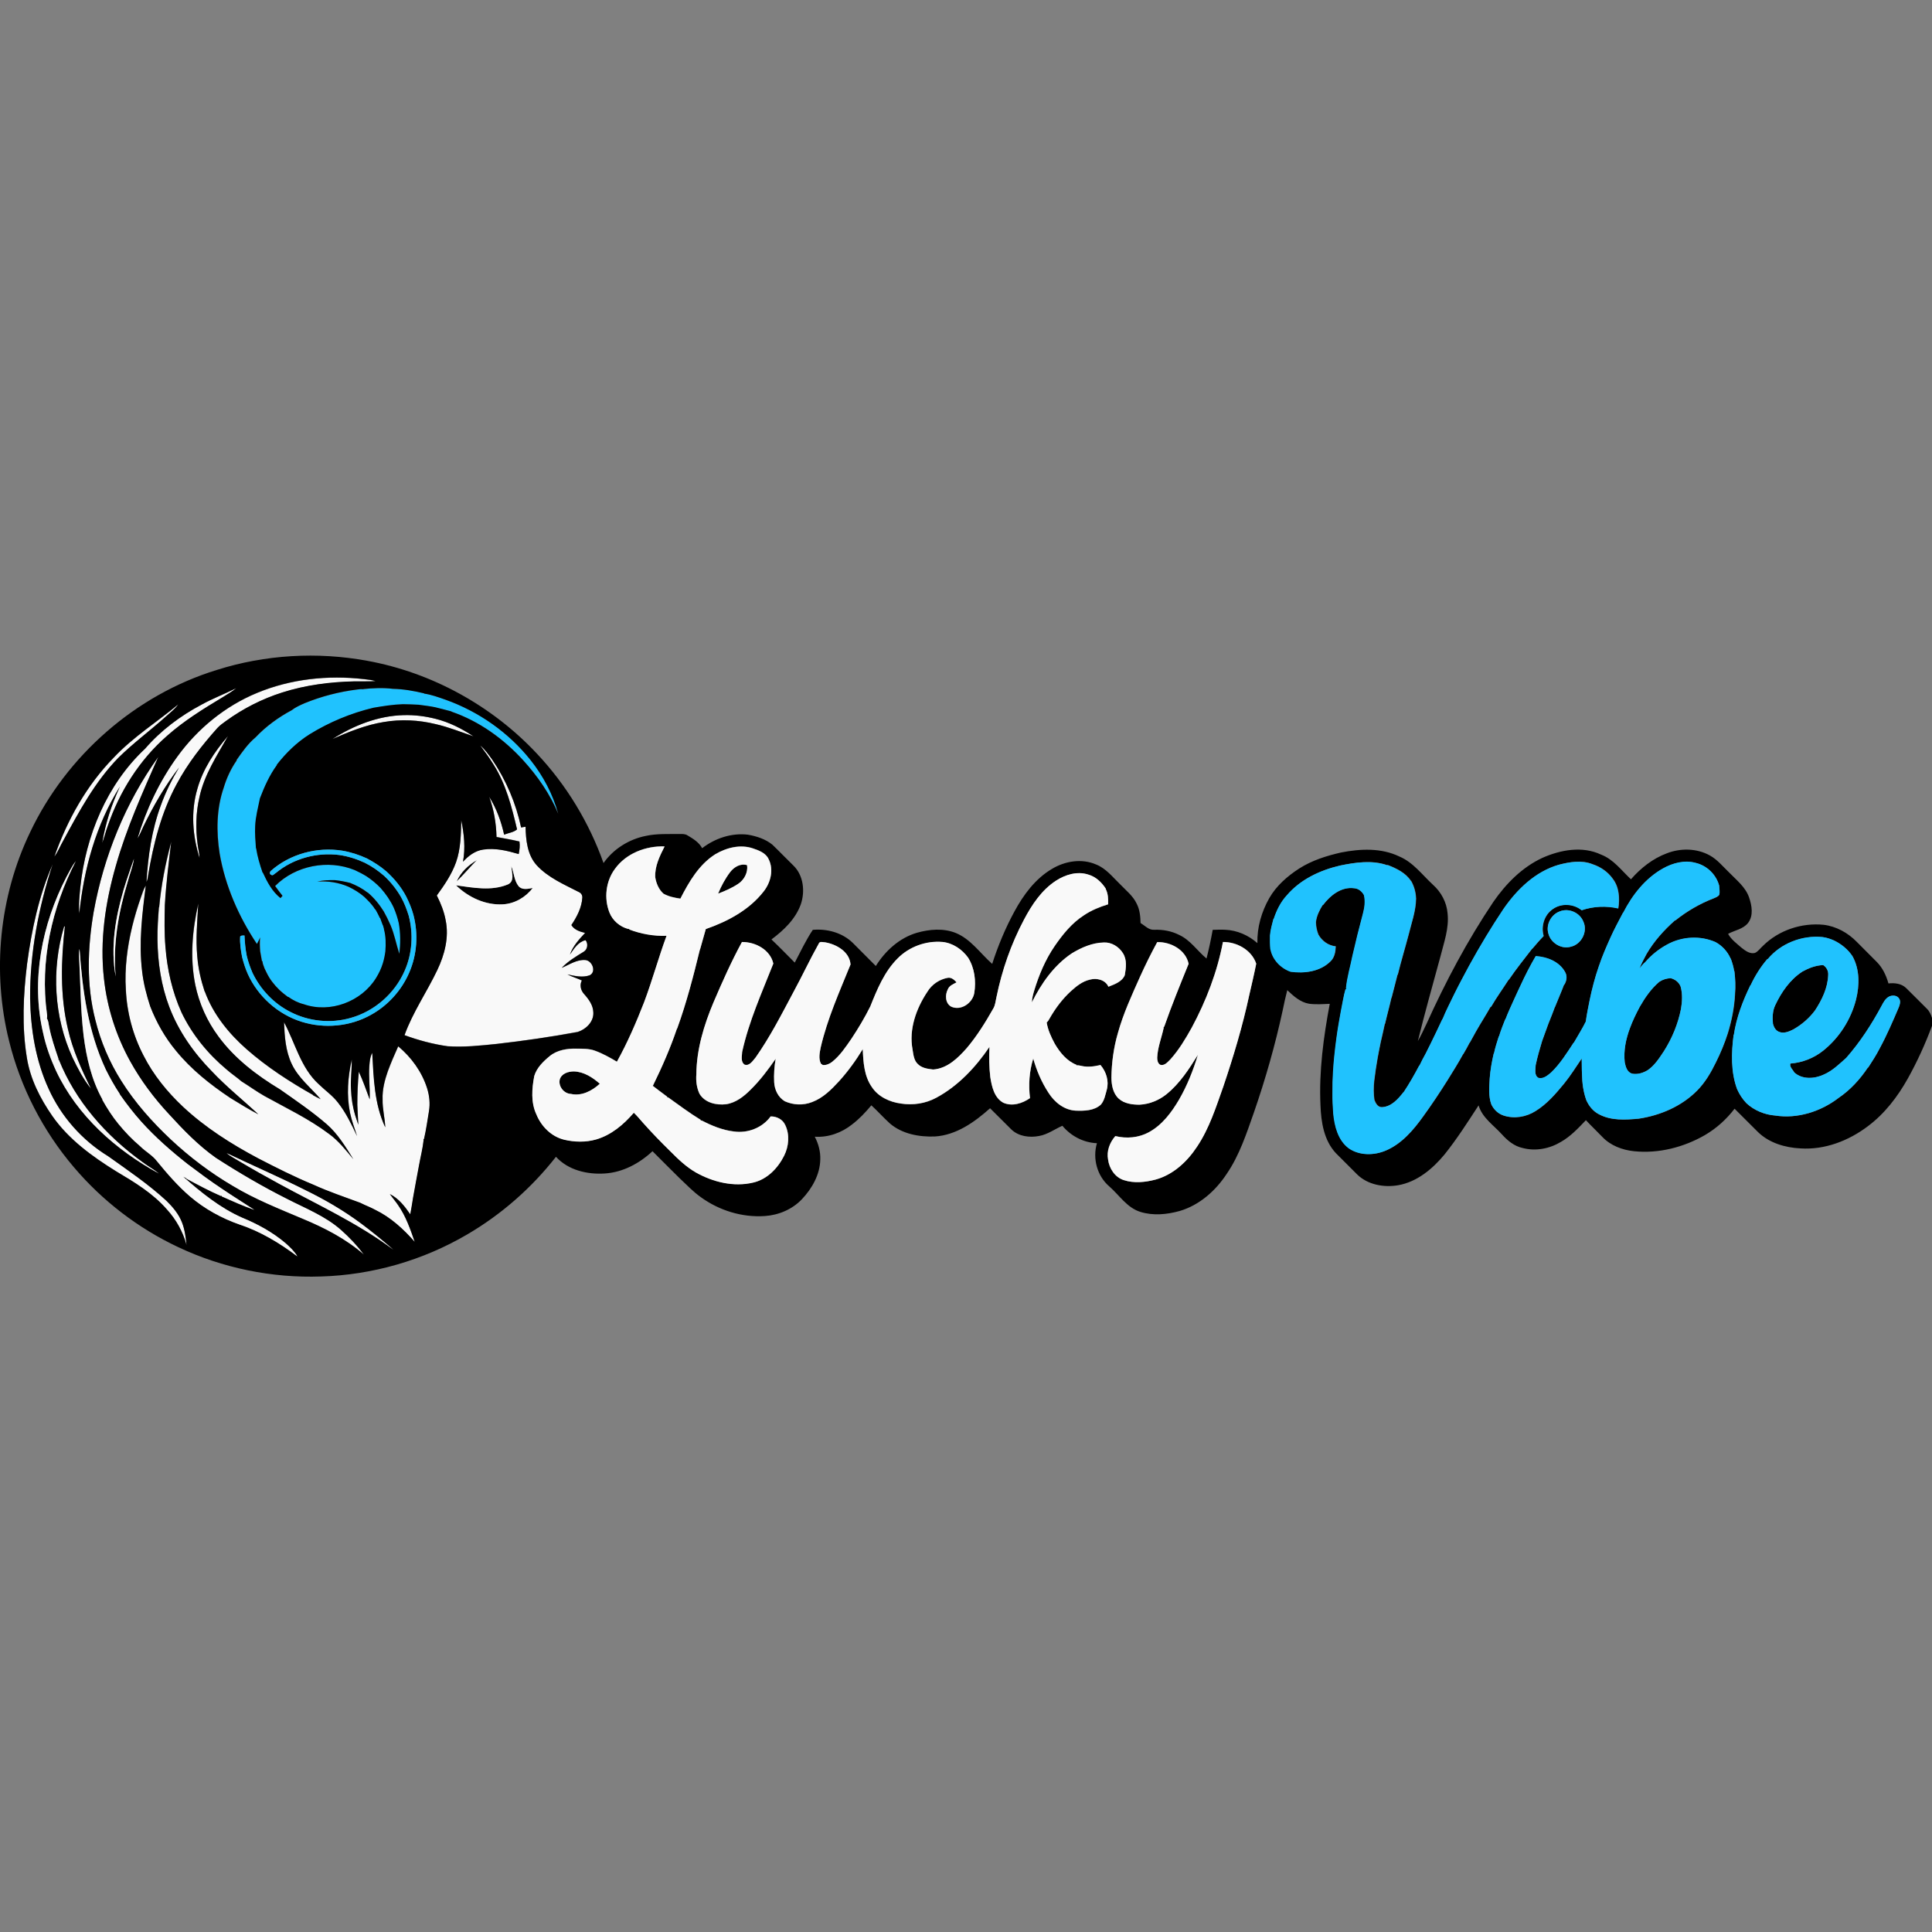 <?xml version="1.0" encoding="UTF-8"?> <svg xmlns="http://www.w3.org/2000/svg" xmlns:xlink="http://www.w3.org/1999/xlink" version="1.1" id="Layer_1" x="0px" y="0px" viewBox="0 0 256 256" style="enable-background:new 0 0 256 256;" xml:space="preserve"><rect x="0" y="0" width="256" height="256" fill="#808080" stroke="none"/> <style type="text/css"> .st0{fill:#F9F9F9;} .st1{fill:#20C2FE;} </style> <g> <path d="M60.5,116.8c0.94-0.9,1.78-1.9,2.68-2.83C62.05,114.62,61.03,115.59,60.5,116.8z"></path> <path d="M68.72,117.41c-0.6-0.75-0.59-1.77-0.95-2.62c0.03,0.8,0.49,1.97-0.46,2.4c-2.18,0.91-4.61,0.43-6.87,0.12 c1.63,1.59,3.9,2.65,6.21,2.52c1.57-0.08,3.02-0.93,3.97-2.17C69.99,117.78,69.18,117.97,68.72,117.41z"></path> <path class="st0" d="M23.49,100.27c-2.38,3.27-4.12,6.98-5.28,10.84c0.32-0.48,0.51-1.02,0.76-1.53c1.33-2.77,2.88-5.44,4.75-7.87 c-0.96,1.6-1.79,3.27-2.42,5.03c-1.2,3.24-1.7,6.69-1.9,10.13c0.15-0.24,0.16-0.53,0.21-0.79c0.69-4.2,1.75-8.39,3.79-12.16 c1.45-2.71,3.35-5.15,5.39-7.43c0.33-0.36,0.74-0.65,1.13-0.93c2.27-1.66,4.8-2.94,7.48-3.79c3.1-0.99,6.36-1.4,9.6-1.47 c0.92-0.01,1.85,0.03,2.76-0.03c-0.5-0.17-1.03-0.2-1.55-0.27c-4.77-0.55-9.71-0.02-14.16,1.84 C29.84,93.56,26.17,96.57,23.49,100.27z"></path> <path class="st0" d="M19.23,99.2c-5.08,4.75-7.87,11.55-8.59,18.38c-0.1,1.14-0.25,2.3-0.13,3.45c0.6-5.88,2.21-11.76,5.38-16.8 c-1.1,2.37-1.93,4.88-2.35,7.46c0.29-0.72,0.46-1.49,0.73-2.22c1.56-4.57,4.22-8.79,7.87-11.97c2.24-1.99,4.8-3.57,7.36-5.11 c0.61-0.39,1.26-0.74,1.81-1.21c-1.51,0.76-3.11,1.37-4.59,2.18C23.9,94.85,21.31,96.79,19.23,99.2z"></path> <path class="st0" d="M15.68,100.43c1.97-1.96,4.23-3.61,6.3-5.47c0.57-0.52,1.21-0.98,1.65-1.62c-2.85,2.35-6,4.34-8.54,7.04 c-3.62,3.69-6.18,8.3-7.88,13.15c0.49-0.65,0.77-1.43,1.18-2.12C10.48,107.54,12.59,103.6,15.68,100.43z"></path> <path class="st0" d="M30.21,97.53c-1.78,2.06-3.33,4.39-4.07,7.04c-0.87,2.98-0.63,6.18,0.3,9.11c-0.01-0.58-0.17-1.14-0.24-1.71 c-0.3-2.1-0.26-4.27,0.22-6.34C27.05,102.67,28.74,100.12,30.21,97.53z"></path> <path class="st0" d="M78.62,134.14c-0.02-0.97-0.63-1.78-1.25-2.47c-0.44-0.49-0.58-1.18-0.27-1.77c-0.63-0.29-1.3-0.48-1.91-0.8 c0.95,0.21,1.99,0.46,2.94,0.12c0.92-0.45,0.37-1.88-0.51-2.02c-1.16-0.11-2.17,0.61-3.19,1.03c0.85-0.89,1.91-1.52,2.94-2.15 c0.5-0.31,0.58-1.06,0.22-1.52c-0.99,0.23-1.53,1.13-2.07,1.91c0.39-1.12,1.22-2.01,2.01-2.87c-0.69-0.16-1.43-0.4-1.82-1.04 c0.73-1.09,1.37-2.3,1.45-3.63c0.02-0.29-0.14-0.59-0.41-0.72c-1.97-1.02-4.1-1.91-5.63-3.57c-1.25-1.38-1.44-3.33-1.48-5.11 c-0.2,0.03-0.39,0.07-0.59,0.1c-0.68-3.2-1.98-6.28-3.83-8.99c-0.48-0.67-0.95-1.36-1.59-1.88c0.64,0.85,1.27,1.71,1.82,2.62 c1.61,2.58,2.37,5.57,3.06,8.5c-0.44,0.41-1.15,0.47-1.71,0.7c-0.39-1.76-1.02-3.49-1.98-5.02c0.62,1.71,0.93,3.51,0.97,5.33 c1.02,0.19,2.04,0.36,3.04,0.6c0.08,0.56,0.01,1.12-0.1,1.66c-1.52-0.44-3.12-0.85-4.71-0.59c-1.07,0.16-1.96,0.84-2.67,1.61 c0.34-1.82,0.14-3.7-0.23-5.51c-0.05,1.87-0.05,3.78-0.69,5.57c-0.58,1.61-1.56,3.04-2.55,4.41c0.53,1.06,0.97,2.17,1.18,3.33 c0.45,2.23-0.15,4.53-1.11,6.54c-1.38,2.91-3.26,5.59-4.35,8.64c1.85,0.68,3.76,1.2,5.72,1.47c2.17,0.15,4.35-0.09,6.51-0.31 c3.59-0.41,7.18-0.93,10.73-1.6C77.65,136.37,78.69,135.36,78.62,134.14z M63.19,113.97c-0.91,0.93-1.74,1.93-2.68,2.83 C61.03,115.59,62.05,114.62,63.19,113.97z M66.63,119.83c-2.31,0.13-4.58-0.93-6.21-2.52c2.26,0.31,4.69,0.79,6.87-0.12 c0.96-0.43,0.49-1.6,0.46-2.4c0.37,0.86,0.36,1.87,0.95,2.62c0.46,0.56,1.27,0.37,1.88,0.25C69.66,118.89,68.2,119.74,66.63,119.83 z"></path> <path class="st0" d="M45.2,162.97c-2.09-1.85-4.72-2.86-7.17-4.13c-3.25-1.63-6.38-3.46-9.43-5.44c-2.31-1.63-4.29-3.68-6.19-5.76 c-1.98-2.13-3.75-4.48-5.16-7.03c-1.86-3.36-3.05-7.08-3.47-10.9c-0.58-5.05,0.18-10.17,1.58-15.03c1.41-4.96,3.53-9.68,5.61-14.39 c-4.35,6.08-7.23,13.19-8.56,20.54c-0.81,4.73-0.98,9.66,0.23,14.34c0.7,2.84,1.86,5.56,3.42,8.03c1.81,2.89,4.1,5.46,6.58,7.79 c2.49,2.34,5.24,4.41,8.19,6.14c2.94,1.78,6.15,3.04,9.31,4.38c2.89,1.2,5.71,2.66,8.08,4.73 C47.34,165.05,46.31,163.96,45.2,162.97z"></path> <path class="st0" d="M22.06,159.1c-2.39-2.2-5.09-4.03-7.73-5.91c-3.44-2.1-6.23-5.25-7.88-8.93c-1.72-3.74-2.38-7.89-2.45-11.98 c-0.04-6.04,1.11-12.05,2.99-17.78c-1.84,4.17-2.78,8.68-3.39,13.17c-0.51,4.12-0.71,8.33-0.04,12.44c0.44,2.84,1.78,5.46,3.4,7.79 c2.16,3.08,5.26,5.33,8.42,7.29c2.41,1.44,4.87,2.91,6.73,5.05c1.23,1.34,2.12,2.96,2.62,4.71c-0.11-1.01-0.23-2.03-0.6-2.98 C23.7,160.86,22.91,159.92,22.06,159.1z"></path> <path class="st0" d="M8.6,122.72c-0.03,0.02-0.09,0.06-0.12,0.08c-1.68,5.66-1.34,11.93,1.12,17.32c0.7,1.45,1.44,2.9,2.46,4.14 c-1.25-2.54-2.43-5.14-3.06-7.91C7.95,131.89,8.09,127.24,8.6,122.72z"></path> <path class="st0" d="M52.78,138.67c-0.49,1.08-0.96,2.17-1.37,3.28c-0.43,1.2-0.76,2.47-0.7,3.76c-0.04,1.24,0.3,2.45,0.35,3.69 c-1.45-3.07-1.54-6.53-1.72-9.86c-0.29,0.49-0.33,1.07-0.38,1.63c-0.13,1.51,0.09,3.02,0.04,4.53c-0.46-1.23-0.89-2.48-1.44-3.67 c-0.14,1.46-0.2,2.92-0.2,4.38c0.03,0.88,0.1,1.76,0.13,2.65c-0.14-0.41-0.26-0.82-0.4-1.22c-0.33-1.11-0.52-2.27-0.56-3.43 c-0.09-1.33,0.12-2.66,0.1-3.99c-0.53,2.3-0.71,4.72-0.24,7.05c0.23,1.06,0.61,2.07,0.94,3.1c-0.73-1.54-1.47-3.1-2.53-4.44 c-0.72-0.94-1.7-1.61-2.54-2.43c-2.41-2.18-3.12-5.47-4.61-8.22c0.07,1.87,0.2,3.8,1.01,5.51c0.87,1.86,2.52,3.16,3.84,4.68 c-0.34-0.16-0.67-0.34-1-0.51l0-0.04c-3.1-1.75-6.11-3.7-8.79-6.05c-2.38-2.09-4.45-4.65-5.55-7.65l-0.03-0.02 c-0.49-1.49-0.84-3.02-0.97-4.59c-0.23-2.35-0.01-4.7,0.13-7.05c-0.8,3.52-1.12,7.21-0.4,10.77c0.51,2.47,1.56,4.81,3.06,6.83 c2.15,2.93,5.09,5.16,8.18,7.03c2.1,1.47,4.24,2.93,6.18,4.61c1.49,1.28,2.49,2.99,3.53,4.63c-1-1.2-1.97-2.45-3.25-3.37 c-2.64-1.99-5.65-3.41-8.54-5.01c-1.05-0.59-2.02-1.31-3.04-1.94c-0.63-0.55-1.34-1.01-1.97-1.57c-2.49-2.08-4.59-4.64-5.98-7.57 c-1.23-2.72-1.9-5.67-2.12-8.65c-0.16-1.85-0.13-3.71-0.08-5.57c0.16-2.81,0.51-5.6,0.85-8.39c-0.77,2.85-1.34,5.77-1.61,8.71 l-0.03-0.02c-0.11,1.43-0.21,2.86-0.19,4.29c0.03,3.03,0.48,6.08,1.57,8.92c1.22,3.22,3.24,6.08,5.64,8.53 c1.92,2.04,4.11,3.79,6.16,5.69c-1.27-0.66-2.49-1.43-3.72-2.17c-2.65-1.77-5.19-3.78-7.21-6.27c-1.45-1.75-2.58-3.75-3.4-5.86 c-0.49-1.51-0.88-3.05-1.07-4.62c-0.46-3.8,0-7.62,0.49-11.38c-0.3,0.44-0.44,0.97-0.63,1.47c-0.92,2.61-1.61,5.3-1.91,8.06 c-0.15,1.41-0.21,2.83-0.11,4.24c0.14,3.04,0.94,6.06,2.35,8.76c1.3,2.56,3.15,4.82,5.23,6.78c2.95,2.75,6.38,4.93,9.92,6.81 c2.41,1.25,4.85,2.48,7.37,3.52c2.01,0.92,4.12,1.62,6.19,2.39c0.65,0.34,1.36,0.58,2,0.94c2.04,0.99,3.73,2.55,5.22,4.24 c-0.58-1.68-1.17-3.4-2.2-4.87c-0.35-0.51-0.75-0.97-1.1-1.47c1.17,0.57,1.99,1.64,2.71,2.69c0.14-0.75,0.26-1.51,0.38-2.26 c0.25-1.42,0.52-2.83,0.78-4.24c0.2-1.12,0.49-2.22,0.61-3.35l-0.03-0.13l0.08,0.01c0.28-1.23,0.46-2.48,0.66-3.72 c0.16-1,0.07-2.04-0.23-3.01C55.92,142.04,54.52,140.12,52.78,138.67z"></path> <path class="st1" d="M48.23,91.36c-0.29-0.09-0.59-0.01-0.87,0.01c-2.39,0.3-4.75,0.91-6.98,1.82c-0.59,0.26-1.2,0.53-1.71,0.93 c-1.76,0.94-3.42,2.15-4.79,3.6c-1,0.83-1.75,1.92-2.5,2.98v0.08c-0.76,1.09-1.33,2.33-1.71,3.6c-0.97,2.79-0.99,5.83-0.54,8.73 c0.74,4.29,2.52,8.38,4.94,11.98c0.15-0.29,0.31-0.57,0.42-0.88c-0.06,0.61-0.04,1.23,0.01,1.84c0.07,0.45,0.15,0.9,0.24,1.35 l0.08-0.04c-0.04,0.32,0.16,0.62,0.24,0.93c0.1,0.2,0.19,0.4,0.29,0.6c0.41,0.85,1,1.61,1.68,2.27c0.36,0.34,0.75,0.65,1.15,0.95 l0.05-0.01c0.62,0.44,1.3,0.79,2.04,0.97c3.49,1.23,7.64-0.33,9.58-3.46c0.38-0.61,0.69-1.25,0.9-1.94 c0.16-0.52,0.27-1.05,0.34-1.59c0.07-0.99,0.07-2-0.19-2.96l0.01-0.02c-0.04-0.12-0.11-0.38-0.14-0.5l-0.02,0.01 c-0.11-0.32-0.23-0.64-0.35-0.96l-0.03,0.01c-0.18-0.39-0.38-0.78-0.6-1.16l-0.04,0.01c-0.38-0.63-0.9-1.15-1.42-1.65 c-0.63-0.55-1.35-0.99-2.1-1.35c-1.31-0.56-2.74-0.8-4.16-0.68c0.76-0.19,1.55-0.21,2.34-0.2c0.68,0.07,1.36,0.2,2.03,0.37 c0.83,0.32,1.62,0.73,2.31,1.28l0.02-0.01c0.84,0.71,1.53,1.57,2.12,2.5c0.34,0.59,0.63,1.2,0.9,1.82 c0.52,1.23,0.76,2.55,1.17,3.81c0.17-1.35,0.18-2.72-0.07-4.06c-0.16-0.71-0.39-1.41-0.68-2.08c-0.44-0.94-1.03-1.8-1.72-2.57 c-0.56-0.59-1.19-1.11-1.87-1.56c-0.5-0.31-1.03-0.58-1.57-0.83c-3.53-1.45-7.86-0.62-10.55,2.11c0.32,0.44,0.64,0.88,0.98,1.3 c-0.07,0.08-0.2,0.23-0.27,0.3c-1.08-0.86-1.76-2.13-2.33-3.37l-0.04-0.01c-0.37-1.05-0.69-2.11-0.85-3.21l-0.03-0.04 c-0.07-0.97-0.15-1.94-0.1-2.91c0.05-1.25,0.39-2.47,0.63-3.68c0.59-1.55,1.27-3.07,2.25-4.41l-0.01-0.05 c1.22-1.57,2.66-2.98,4.35-4.03c2.61-1.6,5.47-2.8,8.45-3.51c1.29-0.22,2.59-0.43,3.91-0.47c0.69,0.01,1.38,0.03,2.07,0.07 c0.73,0.1,1.46,0.18,2.19,0.33c0.73,0.17,1.45,0.37,2.17,0.56l0.01,0.03c3.66,1.26,6.89,3.59,9.49,6.44 c1.91,2.1,3.56,4.47,4.65,7.1c-0.71-2.59-1.99-5-3.65-7.1c-2.91-3.67-6.89-6.46-11.3-8.03c-0.93-0.33-1.88-0.68-2.86-0.81 l0.07-0.02c-1.37-0.33-2.77-0.58-4.18-0.61c-1.31-0.16-2.65-0.1-3.96,0.04L48.23,91.36z"></path> <path class="st0" d="M62.73,97.57c-1.54-1.02-3.21-1.87-5.01-2.32c-1.38-0.35-2.8-0.53-4.23-0.49c-3.38,0.08-6.62,1.36-9.44,3.16 c2.19-0.96,4.43-1.87,6.8-2.25c2.27-0.39,4.62-0.27,6.86,0.28C59.44,96.34,61.08,97,62.73,97.57z"></path> <path d="M255.31,133.65c-0.92-0.91-1.82-1.83-2.74-2.73c-0.62-0.6-1.52-0.7-2.34-0.61c-0.3-1.05-0.77-2.07-1.55-2.85 c-0.87-0.89-1.77-1.76-2.64-2.65c-1.17-1.2-2.72-2.07-4.4-2.27c-2.91-0.29-5.93,0.71-8.02,2.77c-0.36,0.32-0.64,0.75-1.08,0.96 c-0.68,0.17-1.28-0.3-1.78-0.69c-0.64-0.56-1.36-1.08-1.78-1.84c0.88-0.48,2-0.62,2.65-1.45c0.74-0.97,0.5-2.31,0.13-3.38 c-0.48-1.39-1.68-2.3-2.66-3.32c-0.82-0.78-1.54-1.69-2.54-2.24c-1.73-0.96-3.88-0.99-5.7-0.28c-1.86,0.69-3.46,1.96-4.75,3.44 c-1.25-1.16-2.31-2.64-3.96-3.27c-2.47-1.17-5.37-0.64-7.77,0.43c-2.68,1.24-4.81,3.4-6.48,5.8c-3.45,5.13-6.36,10.61-8.9,16.24 c-0.36,0.75-0.71,1.52-1.13,2.24c0.93-3.75,1.97-7.46,2.99-11.19c0.47-1.88,1.17-3.77,0.95-5.74c-0.12-1.46-0.85-2.82-1.94-3.79 c-1.42-1.31-2.62-2.97-4.45-3.74c-2.4-1.16-5.17-1.03-7.72-0.53c-1.94,0.44-3.87,1.05-5.56,2.13c-1.56,1.01-3.02,2.28-3.95,3.91 c-1.03,1.81-1.63,3.88-1.58,5.97c-1.17-1.04-2.69-1.71-4.27-1.77c-0.55-0.03-1.1-0.01-1.65,0.01c-0.23,1.28-0.5,2.54-0.82,3.8 c-1.23-1.02-2.14-2.45-3.63-3.13c-1.02-0.52-2.16-0.72-3.29-0.68c-0.73,0.06-1.24-0.55-1.82-0.89c-0.02-0.87-0.1-1.77-0.51-2.56 c-0.49-1.05-1.43-1.77-2.2-2.58c-0.99-0.95-1.86-2.1-3.18-2.62c-1.9-0.83-4.12-0.46-5.86,0.59c-2.2,1.3-3.77,3.43-4.97,5.65 c-1.2,2.21-2.17,4.54-2.94,6.93c-1.59-1.4-2.84-3.3-4.86-4.11c-1.62-0.64-3.45-0.48-5.09-0.02c-2.32,0.67-4.21,2.39-5.47,4.41 c-1.02-1.03-2.05-2.05-3.07-3.08c-1.38-1.34-3.39-1.88-5.28-1.71c-0.92,1.38-1.62,2.88-2.39,4.34c-1.03-1.03-2.03-2.07-3.09-3.07 c1.63-1.21,3.19-2.7,3.89-4.65c0.59-1.72,0.36-3.86-1-5.16c-0.93-0.9-1.82-1.84-2.76-2.74c-0.92-0.75-2.09-1.13-3.25-1.33 c-2.15-0.26-4.35,0.47-6.06,1.79c-0.42-0.78-1.19-1.25-1.93-1.69c-0.32-0.22-0.72-0.19-1.09-0.19c-1.48,0.02-2.98-0.07-4.44,0.25 c-2.23,0.44-4.3,1.73-5.61,3.6c-1.9-5.36-4.91-10.33-8.8-14.47c-5.94-6.36-13.94-10.77-22.5-12.33 c-6.62-1.22-13.55-0.82-19.97,1.22C17.99,92.08,8.81,100.1,3.99,110.28c-4.09,8.52-5.07,18.47-2.79,27.64 c1.51,6.14,4.48,11.92,8.58,16.73c3.78,4.46,8.52,8.1,13.81,10.59c5.89,2.79,12.45,4.13,18.96,3.9c6.78-0.2,13.49-2.13,19.34-5.56 c4.54-2.65,8.55-6.17,11.78-10.3c1.62,1.78,4.16,2.37,6.49,2.21c2.38-0.15,4.58-1.34,6.3-2.95c1.18,1.18,2.36,2.37,3.55,3.54 c0.94,0.88,1.83,1.83,2.88,2.57c2.42,1.75,5.46,2.69,8.46,2.48c1.83-0.12,3.64-0.89,4.91-2.23c1.34-1.42,2.39-3.26,2.43-5.25 c0.04-1.06-0.24-2.1-0.73-3.03c1.79,0.12,3.56-0.52,4.95-1.63c0.96-0.73,1.78-1.61,2.55-2.53c0.84,0.77,1.6,1.63,2.45,2.4 c1.63,1.4,3.88,1.81,5.97,1.73c2.84-0.18,5.26-1.91,7.31-3.74c0.95,0.93,1.88,1.89,2.83,2.82c0.97,0.92,2.41,1.1,3.68,0.85 c1.12-0.2,2.05-0.9,3.07-1.35c1.13,1.36,2.8,2.24,4.58,2.31c-0.6,2.02,0.02,4.35,1.64,5.73c1.33,1.16,2.34,2.82,4.11,3.37 c1.7,0.53,3.53,0.35,5.22-0.12c2.61-0.77,4.75-2.67,6.22-4.91c1.7-2.48,2.63-5.36,3.62-8.17c1.53-4.42,2.81-8.92,3.8-13.49 c0.18-0.9,0.38-1.8,0.61-2.69c0.82,0.78,1.73,1.61,2.89,1.8c0.91,0.12,1.83,0.05,2.74,0.01c-0.83,4.43-1.44,8.93-1.23,13.45 c0.08,2.23,0.46,4.66,2.05,6.35c0.94,0.94,1.88,1.88,2.82,2.82c1.41,1.37,3.53,1.74,5.42,1.42c2.51-0.44,4.57-2.17,6.15-4.08 c1.65-2.06,3.07-4.29,4.51-6.5c0.49,1.65,1.99,2.62,3.09,3.84c0.75,0.83,1.65,1.58,2.77,1.81c1.71,0.45,3.56,0.09,5.06-0.82 c1.28-0.73,2.29-1.81,3.3-2.87c0.71,0.76,1.46,1.47,2.18,2.22c1.08,1.14,2.64,1.73,4.18,1.89c3.27,0.34,6.59-0.51,9.42-2.14 c1.52-0.89,2.85-2.09,3.92-3.49c1.05,1.03,2.07,2.08,3.12,3.11c1.49,1.44,3.59,2.05,5.62,2.15c3.21,0.21,6.37-1.01,8.91-2.93 c2.23-1.66,3.95-3.91,5.3-6.32c1.25-2.24,2.32-4.59,3.21-6.99v-1.04C255.86,134.43,255.66,133.98,255.31,133.65z M52.05,91.27 c1.41,0.03,2.81,0.28,4.18,0.61l-0.07,0.02c0.98,0.13,1.93,0.49,2.86,0.81c4.41,1.57,8.39,4.36,11.3,8.03 c1.67,2.1,2.94,4.51,3.65,7.1c-1.09-2.63-2.74-5-4.65-7.1c-2.6-2.85-5.83-5.18-9.49-6.44l-0.01-0.03 c-0.72-0.19-1.44-0.39-2.17-0.56c-0.72-0.15-1.46-0.23-2.19-0.33c-0.69-0.04-1.38-0.06-2.07-0.07c-1.32,0.04-2.62,0.25-3.91,0.47 c-2.98,0.71-5.84,1.9-8.45,3.51c-1.69,1.06-3.13,2.47-4.35,4.03l0.01,0.05c-0.98,1.34-1.66,2.87-2.25,4.41 c-0.24,1.21-0.58,2.43-0.63,3.68c-0.05,0.97,0.03,1.94,0.1,2.91l0.03,0.04c0.17,1.1,0.49,2.16,0.85,3.21l0.04,0.01 c0.57,1.24,1.24,2.51,2.33,3.37c0.07-0.08,0.2-0.23,0.27-0.3c-0.34-0.43-0.66-0.86-0.98-1.3c2.69-2.72,7.02-3.55,10.55-2.11 c0.54,0.25,1.07,0.52,1.57,0.83c0.68,0.45,1.31,0.97,1.87,1.56c0.69,0.78,1.28,1.63,1.72,2.57c0.29,0.67,0.52,1.37,0.68,2.08 c0.24,1.34,0.23,2.72,0.07,4.06c-0.41-1.26-0.64-2.58-1.17-3.81c-0.27-0.62-0.57-1.23-0.9-1.82c-0.58-0.93-1.28-1.79-2.12-2.5 l-0.02,0.01c-0.7-0.55-1.49-0.96-2.31-1.28c-0.67-0.17-1.34-0.3-2.03-0.37c-0.78-0.01-1.57,0.01-2.34,0.2 c1.41-0.12,2.85,0.11,4.16,0.68c0.75,0.36,1.47,0.8,2.1,1.35c0.52,0.51,1.05,1.02,1.42,1.65l0.04-0.01 c0.21,0.38,0.42,0.76,0.6,1.16l0.03-0.01c0.12,0.32,0.24,0.64,0.35,0.96l0.02-0.01c0.04,0.13,0.11,0.38,0.14,0.5l-0.01,0.02 c0.26,0.96,0.27,1.97,0.19,2.96c-0.07,0.54-0.18,1.07-0.34,1.59c-0.21,0.68-0.52,1.33-0.9,1.94c-1.93,3.13-6.09,4.69-9.58,3.46 c-0.74-0.18-1.43-0.53-2.04-0.97l-0.05,0.01c-0.4-0.3-0.79-0.6-1.15-0.95c-0.68-0.66-1.27-1.41-1.68-2.27 c-0.1-0.2-0.19-0.4-0.29-0.6c-0.08-0.3-0.28-0.61-0.24-0.93l-0.08,0.04c-0.09-0.45-0.17-0.9-0.24-1.35 c-0.05-0.61-0.07-1.23-0.01-1.84c-0.1,0.31-0.27,0.59-0.42,0.88c-2.41-3.61-4.2-7.69-4.94-11.98c-0.45-2.89-0.43-5.94,0.54-8.73 c0.38-1.27,0.95-2.51,1.71-3.6v-0.08c0.75-1.06,1.5-2.15,2.5-2.98c1.37-1.45,3.03-2.66,4.79-3.6c0.51-0.4,1.12-0.67,1.71-0.93 c2.23-0.91,4.58-1.52,6.98-1.82c0.29-0.02,0.59-0.1,0.87-0.01l-0.14-0.04C49.4,91.17,50.74,91.11,52.05,91.27z M54.15,121.33 c-0.27-0.85-0.58-1.68-1.01-2.45c-0.61-1.04-1.36-2-2.24-2.82c-0.78-0.68-1.64-1.27-2.57-1.74c-1.07-0.5-2.21-0.86-3.38-1.03 c-2.97-0.38-6.09,0.46-8.4,2.38c-0.19,0.09-0.41,0.45-0.64,0.23c-0.24-0.06-0.17-0.41-0.01-0.52c2.54-2.24,6.11-3.19,9.45-2.66 c1.13,0.19,2.23,0.55,3.27,1.03c0.91,0.48,1.78,1.04,2.56,1.71c1.06,0.97,2,2.09,2.66,3.38c0.38,0.76,0.71,1.54,0.93,2.37 c0.67,2.53,0.49,5.28-0.56,7.68c-1.01,2.34-2.81,4.34-5.04,5.57c-2.76,1.57-6.18,1.88-9.21,0.93c-3.13-0.98-5.78-3.35-7.13-6.33 c-0.32-0.72-0.55-1.47-0.75-2.22c-0.17-0.9-0.32-1.83-0.26-2.75c0.15-0.17,0.37-0.12,0.57-0.13c0.04,0.91,0.12,1.81,0.3,2.7 c0.18,0.76,0.45,1.5,0.75,2.22c1.06,2.23,2.85,4.12,5.06,5.22c2.43,1.24,5.33,1.54,7.96,0.78c3.16-0.88,5.85-3.24,7.15-6.25 C54.62,126.35,54.78,123.73,54.15,121.33z M50.86,95.67c-2.37,0.38-4.61,1.29-6.8,2.25c2.82-1.8,6.06-3.08,9.44-3.16 c1.43-0.04,2.85,0.14,4.23,0.49c1.8,0.45,3.47,1.3,5.01,2.32c-1.66-0.57-3.3-1.23-5.01-1.62C55.48,95.4,53.14,95.28,50.86,95.67z M26.2,111.97c0.07,0.57,0.23,1.13,0.24,1.71c-0.93-2.93-1.17-6.14-0.3-9.11c0.73-2.65,2.29-4.98,4.07-7.04 c-1.46,2.6-3.15,5.14-3.78,8.1C25.94,107.7,25.91,109.87,26.2,111.97z M48.22,89.98c0.52,0.07,1.05,0.1,1.55,0.27 c-0.92,0.06-1.84,0.01-2.76,0.03c-3.24,0.07-6.5,0.48-9.6,1.47c-2.68,0.85-5.21,2.14-7.48,3.79c-0.4,0.29-0.8,0.57-1.13,0.93 c-2.04,2.28-3.95,4.72-5.39,7.43c-2.04,3.76-3.1,7.96-3.79,12.16c-0.05,0.27-0.07,0.56-0.21,0.79c0.21-3.43,0.7-6.88,1.9-10.13 c0.63-1.76,1.46-3.43,2.42-5.03c-1.87,2.44-3.42,5.11-4.75,7.87c-0.25,0.51-0.44,1.06-0.76,1.53c1.16-3.86,2.91-7.57,5.28-10.84 c2.68-3.7,6.34-6.7,10.57-8.45C38.51,89.96,43.45,89.43,48.22,89.98z M31.31,91.18c-0.56,0.47-1.2,0.82-1.81,1.21 c-2.56,1.54-5.12,3.12-7.36,5.11c-3.65,3.18-6.31,7.4-7.87,11.97c-0.27,0.73-0.44,1.5-0.73,2.22c0.42-2.58,1.25-5.09,2.35-7.46 c-3.17,5.04-4.78,10.91-5.38,16.8c-0.12-1.15,0.03-2.3,0.13-3.45c0.72-6.83,3.51-13.63,8.59-18.38c2.08-2.41,4.68-4.35,7.49-5.84 C28.2,92.54,29.8,91.94,31.31,91.18z M6.22,134.35c0.04,0.2,0.04,0.41-0.01,0.61c0.23,0.31,0.21,0.72,0.3,1.08 c0.27,1.45,0.76,2.85,1.23,4.25l-0.02,0.15l0.07-0.01c2.2,5.5,6.25,10.08,11.02,13.52c0.72,0.55,1.52,0.99,2.24,1.55 c-5.69-3.11-10.81-7.64-13.61-13.58c-0.74-1.6-1.36-3.28-1.72-5.01c-1.65-6.99-0.17-14.45,3.11-20.75c0.38-0.7,0.72-1.41,1.21-2.04 C6.86,120.29,5.27,127.42,6.22,134.35z M9.6,140.12c-2.46-5.38-2.8-11.66-1.12-17.32c0.03-0.02,0.09-0.06,0.12-0.08 c-0.51,4.53-0.66,9.17,0.4,13.63c0.63,2.77,1.8,5.38,3.06,7.91C11.04,143.02,10.3,141.57,9.6,140.12z M15.08,100.37 c2.54-2.7,5.7-4.69,8.54-7.04c-0.45,0.64-1.09,1.1-1.65,1.62c-2.07,1.86-4.32,3.51-6.3,5.47c-3.09,3.17-5.2,7.11-7.29,10.97 c-0.41,0.7-0.69,1.47-1.18,2.12C8.9,108.67,11.47,104.06,15.08,100.37z M22.1,160.25c-1.86-2.14-4.32-3.62-6.73-5.05 c-3.16-1.96-6.26-4.21-8.42-7.29c-1.63-2.34-2.96-4.95-3.4-7.79c-0.67-4.12-0.47-8.32,0.04-12.44c0.61-4.5,1.56-9,3.39-13.17 c-1.87,5.73-3.03,11.74-2.99,17.78c0.07,4.09,0.73,8.24,2.45,11.98c1.66,3.68,4.44,6.82,7.88,8.93c2.64,1.88,5.34,3.71,7.73,5.91 c0.85,0.83,1.64,1.77,2.07,2.89c0.37,0.95,0.49,1.97,0.6,2.98C24.23,163.21,23.33,161.59,22.1,160.25z M31.69,162.24 c-2.36-0.83-4.59-2.07-6.5-3.69c-1.63-1.39-3.03-3.02-4.39-4.68c-0.61-0.81-1.53-1.28-2.23-1.99c-1.05-0.88-2-1.88-2.87-2.94 c-0.81-0.99-1.51-2.08-2.14-3.2l0.01-0.05c-1.45-2.6-2.13-5.55-2.5-8.48c-0.42-3.51-0.41-7.05-0.6-10.57c-0.01-0.3,0-0.6,0.06-0.9 c0.38,5.44,1.14,10.99,3.48,15.98c0.55,1.12,1.16,2.21,1.86,3.25l-0.01,0.03c0.88,1.26,1.82,2.48,2.85,3.63 c1.86,2.07,3.96,3.9,6.14,5.62c1.49,1.12,2.99,2.24,4.55,3.27c1.41,0.96,2.87,1.86,4.29,2.79c-1.47-0.51-2.9-1.14-4.31-1.78 l-0.04-0.11l-0.1,0.04c-1.56-0.68-3.06-1.48-4.56-2.29l0-0.05c-0.15-0.07-0.29-0.14-0.43-0.21c2.4,2.1,4.91,4.16,7.85,5.45 c2.04,0.84,4.01,1.92,5.7,3.35c0.58,0.53,1.18,1.07,1.58,1.76C37.05,164.7,34.49,163.16,31.69,162.24z M40.14,161.52 c-3.16-1.34-6.37-2.6-9.31-4.38c-2.95-1.73-5.69-3.81-8.19-6.14c-2.48-2.33-4.77-4.9-6.58-7.79c-1.56-2.47-2.72-5.19-3.42-8.03 c-1.21-4.68-1.04-9.61-0.23-14.34c1.33-7.35,4.2-14.46,8.56-20.54c-2.08,4.71-4.2,9.42-5.61,14.39c-1.4,4.86-2.16,9.98-1.58,15.03 c0.42,3.82,1.61,7.54,3.47,10.9c1.41,2.55,3.17,4.9,5.16,7.03c1.9,2.08,3.88,4.13,6.19,5.76c3.05,1.97,6.19,3.81,9.43,5.44 c2.45,1.26,5.08,2.28,7.17,4.13c1.11,0.99,2.14,2.07,3.02,3.27C45.85,164.18,43.03,162.72,40.14,161.52z M15.33,129.39 c-0.71-3.84-0.04-7.8,1.05-11.5c0.41-1.38,0.91-2.73,1.37-4.09c-0.16,1.06-0.58,2.07-0.85,3.11 C15.68,120.94,14.93,125.17,15.33,129.39z M36.97,156.85c-1.8-0.98-3.59-1.99-5.36-3.04c-0.53-0.32-1.09-0.61-1.58-1.01 c3.47,1.66,7.01,3.19,10.45,4.92c2.58,1.26,5.07,2.71,7.38,4.43c1.46,1.08,2.86,2.24,4.23,3.42 C47.42,162.07,42.08,159.63,36.97,156.85z M56.84,147.21c-0.2,1.24-0.38,2.49-0.66,3.72l-0.08-0.01l0.03,0.13 c-0.12,1.13-0.41,2.23-0.61,3.35c-0.26,1.41-0.53,2.82-0.78,4.24c-0.12,0.76-0.24,1.51-0.38,2.26c-0.72-1.05-1.54-2.11-2.71-2.69 c0.36,0.5,0.76,0.96,1.1,1.47c1.03,1.47,1.62,3.19,2.2,4.87c-1.48-1.69-3.18-3.25-5.22-4.24c-0.65-0.36-1.35-0.6-2-0.94 c-2.07-0.77-4.18-1.47-6.19-2.39c-2.52-1.04-4.95-2.27-7.37-3.52c-3.55-1.89-6.98-4.06-9.92-6.81c-2.09-1.96-3.93-4.22-5.23-6.78 c-1.41-2.7-2.22-5.72-2.35-8.76c-0.1-1.41-0.04-2.83,0.11-4.24c0.3-2.75,0.99-5.45,1.91-8.06c0.18-0.5,0.32-1.03,0.63-1.47 c-0.49,3.77-0.95,7.59-0.49,11.38c0.18,1.58,0.58,3.11,1.07,4.62c0.82,2.11,1.95,4.12,3.4,5.86c2.02,2.49,4.56,4.5,7.21,6.27 c1.22,0.75,2.44,1.51,3.72,2.17c-2.05-1.9-4.24-3.65-6.16-5.69c-2.4-2.44-4.42-5.31-5.64-8.53c-1.08-2.84-1.53-5.89-1.57-8.92 c-0.02-1.43,0.08-2.87,0.19-4.29l0.03,0.02c0.27-2.94,0.84-5.86,1.61-8.71c-0.34,2.79-0.69,5.58-0.85,8.39 c-0.04,1.85-0.08,3.71,0.08,5.57c0.23,2.98,0.9,5.92,2.12,8.65c1.4,2.93,3.5,5.5,5.98,7.57c0.63,0.56,1.34,1.02,1.97,1.57 c1.02,0.63,1.99,1.34,3.04,1.94c2.88,1.6,5.89,3.02,8.54,5.01c1.28,0.92,2.25,2.17,3.25,3.37c-1.04-1.64-2.05-3.34-3.53-4.63 c-1.94-1.68-4.08-3.13-6.18-4.61c-3.09-1.86-6.03-4.09-8.18-7.03c-1.5-2.02-2.55-4.36-3.06-6.83c-0.72-3.56-0.4-7.25,0.4-10.77 c-0.13,2.34-0.36,4.7-0.13,7.05c0.12,1.56,0.48,3.1,0.97,4.59l0.03,0.02c1.1,3.01,3.17,5.56,5.55,7.65 c2.68,2.35,5.69,4.3,8.79,6.05l0,0.04c0.33,0.17,0.66,0.35,1,0.51c-1.31-1.52-2.97-2.82-3.84-4.68c-0.81-1.72-0.94-3.65-1.01-5.51 c1.49,2.75,2.21,6.05,4.61,8.22c0.84,0.82,1.82,1.49,2.54,2.43c1.06,1.34,1.8,2.91,2.53,4.44c-0.33-1.03-0.72-2.04-0.94-3.1 c-0.47-2.33-0.29-4.75,0.24-7.05c0.02,1.33-0.19,2.66-0.1,3.99c0.04,1.16,0.22,2.32,0.56,3.43c0.13,0.41,0.26,0.82,0.4,1.22 c-0.04-0.88-0.1-1.76-0.13-2.65c0-1.46,0.06-2.93,0.2-4.38c0.55,1.19,0.98,2.44,1.44,3.67c0.06-1.51-0.16-3.02-0.04-4.53 c0.05-0.56,0.1-1.14,0.38-1.63c0.18,3.33,0.28,6.79,1.72,9.86c-0.04-1.23-0.38-2.44-0.35-3.69c-0.05-1.29,0.28-2.55,0.7-3.76 c0.41-1.11,0.88-2.2,1.37-3.28c1.74,1.46,3.13,3.37,3.82,5.54C56.9,145.18,57,146.21,56.84,147.21z M65.83,138.33 c-2.16,0.22-4.34,0.46-6.51,0.31c-1.95-0.28-3.87-0.79-5.72-1.47c1.1-3.05,2.97-5.73,4.35-8.64c0.96-2.02,1.56-4.31,1.11-6.54 c-0.2-1.17-0.65-2.28-1.18-3.33c1-1.37,1.98-2.8,2.55-4.41c0.63-1.78,0.64-3.7,0.69-5.57c0.37,1.8,0.57,3.68,0.23,5.51 c0.71-0.78,1.6-1.46,2.67-1.61c1.59-0.25,3.19,0.15,4.71,0.59c0.12-0.55,0.18-1.1,0.1-1.66c-1-0.24-2.03-0.4-3.04-0.6 c-0.04-1.82-0.35-3.62-0.97-5.33c0.96,1.53,1.59,3.26,1.98,5.02c0.56-0.23,1.27-0.3,1.71-0.7c-0.69-2.93-1.45-5.92-3.06-8.5 c-0.55-0.91-1.18-1.77-1.82-2.62c0.64,0.53,1.11,1.22,1.59,1.88c1.84,2.71,3.15,5.79,3.83,8.99c0.19-0.03,0.39-0.07,0.59-0.1 c0.04,1.78,0.23,3.73,1.48,5.11c1.53,1.66,3.66,2.55,5.63,3.57c0.27,0.13,0.43,0.42,0.41,0.72c-0.08,1.33-0.72,2.54-1.45,3.63 c0.39,0.64,1.13,0.87,1.82,1.04c-0.8,0.85-1.62,1.75-2.01,2.87c0.53-0.77,1.08-1.68,2.07-1.91c0.36,0.45,0.28,1.2-0.22,1.52 c-1.04,0.64-2.1,1.27-2.94,2.15c1.03-0.43,2.03-1.15,3.19-1.03c0.87,0.13,1.43,1.57,0.51,2.02c-0.95,0.33-1.99,0.09-2.94-0.12 c0.62,0.32,1.29,0.51,1.91,0.8c-0.31,0.59-0.16,1.28,0.27,1.77c0.62,0.69,1.23,1.5,1.25,2.47c0.07,1.23-0.97,2.23-2.06,2.59 C73.01,137.4,69.42,137.92,65.83,138.33z M103.91,153.12c-0.83,1.65-2.24,3.13-4.09,3.56c-2.59,0.62-5.35-0.06-7.63-1.35 c-1.26-0.73-2.33-1.75-3.35-2.78c-1.26-1.24-2.49-2.51-3.66-3.82c-0.39-0.44-0.76-0.9-1.19-1.3c-1.34,1.56-2.99,2.96-5,3.54 c-1.37,0.39-2.85,0.36-4.23,0.03c-1.69-0.41-3.02-1.75-3.67-3.33c-0.75-1.6-0.61-3.43-0.29-5.11c0.33-1.09,1.17-1.91,2.03-2.62 c0.99-0.83,2.33-1.03,3.58-1c0.8,0.02,1.63-0.02,2.4,0.26c1.04,0.37,2,0.91,2.94,1.47c1.4-2.53,2.55-5.2,3.61-7.9 c1.09-2.89,1.9-5.89,2.97-8.79c-1.68,0.06-3.37-0.24-4.94-0.83l0.01-0.09l-0.14,0.02c-1.11-0.29-2.08-1.11-2.5-2.19 c-0.74-1.88-0.48-4.13,0.72-5.76c1.48-2.07,4.1-3.07,6.59-2.99c-0.64,1.27-1.32,2.63-1.24,4.09c0.13,0.81,0.47,1.62,1.1,2.18 c0.69,0.38,1.46,0.53,2.23,0.65c1.13-2.21,2.45-4.48,4.59-5.86c1.49-0.89,3.36-1.38,5.04-0.79c0.79,0.27,1.68,0.6,2.06,1.41 c0.7,1.39,0.28,3.1-0.65,4.28c-1.92,2.47-4.77,3.98-7.67,4.99c-0.26,0.89-0.5,1.79-0.76,2.69l-0.02,0.01 c-0.86,3.53-1.77,7.05-3.01,10.47l-0.03,0.01c-0.88,2.6-1.99,5.13-3.2,7.6c0.62,0.5,1.27,0.96,1.91,1.44l0,0.11l0.11-0.03 c1.42,1.01,2.83,2.07,4.32,2.98l0,0.1l0.12-0.02c1.33,0.69,2.75,1.28,4.25,1.46c1.85,0.28,3.79-0.46,4.9-1.99 c0.79-0.02,1.6,0.39,1.94,1.13C104.67,150.34,104.53,151.88,103.91,153.12z M146.65,144.43c-0.2,0.66-0.31,1.41-0.78,1.95 c-0.89,0.82-2.2,0.84-3.34,0.8c-1.53-0.08-2.81-1.12-3.6-2.37c-0.91-1.39-1.57-2.93-2.02-4.53c-0.53,1.68-0.64,3.5-0.43,5.24 c-1,0.7-2.36,1.14-3.54,0.61c-1.2-0.66-1.52-2.13-1.72-3.38c-0.16-1.33-0.17-2.68-0.11-4.02c-1.83,2.7-4.14,5.17-7.03,6.73 c-1.43,0.78-3.09,1.03-4.7,0.78c-1.5-0.2-3-0.89-3.85-2.18c-1.03-1.46-1.14-3.31-1.21-5.03c-0.92,1.51-1.96,2.95-3.15,4.26 c-1.02,1.1-2.13,2.21-3.56,2.75c-1.16,0.46-2.5,0.41-3.63-0.11c-0.88-0.53-1.35-1.53-1.4-2.53c-0.05-1.03,0.02-2.08,0.2-3.09 c-1,1.44-2.06,2.86-3.32,4.09c-0.89,0.9-1.96,1.75-3.26,1.93c-1.29,0.15-2.8-0.19-3.51-1.38c-0.38-0.81-0.49-1.71-0.42-2.59 c0.03-3.3,1-6.51,2.27-9.52c1.16-2.71,2.36-5.41,3.77-8c1.77-0.03,3.75,1.01,4.16,2.85c-1.51,3.85-3.24,7.65-4.13,11.71 c-0.02,0.56-0.22,1.32,0.33,1.69c0.66,0.21,1.08-0.53,1.45-0.95c1.92-2.74,3.45-5.73,5.02-8.68c1.15-2.11,2.16-4.3,3.34-6.39 c0.12-0.38,0.57-0.19,0.86-0.19c1.51,0.26,3.24,1.26,3.36,2.93c-1.46,3.6-3.07,7.18-3.95,10.98c-0.14,0.71-0.31,1.48,0.02,2.16 c0.06,0.05,0.19,0.14,0.26,0.19c0.45,0.03,0.89-0.15,1.24-0.43c1.04-0.84,1.8-1.97,2.55-3.06c0.91-1.37,1.75-2.79,2.49-4.26 c0.91-2.27,1.87-4.63,3.64-6.39c1.54-1.55,3.77-2.35,5.94-2.17c1.37,0.14,2.59,0.99,3.39,2.08c0.87,1.37,1.07,3.09,0.82,4.67 c-0.22,1.34-1.76,2.41-3.06,1.82c-0.8-0.44-0.84-1.56-0.45-2.29c0.19-0.5,0.73-0.69,1.16-0.93c-0.29-0.32-0.66-0.66-1.12-0.61 c-1.13,0.19-2.16,0.88-2.75,1.86c-1.47,2.22-2.47,4.97-1.96,7.66c0.11,0.68,0.18,1.45,0.72,1.94c0.53,0.52,1.31,0.62,2.01,0.7 c1.87-0.13,3.29-1.52,4.46-2.85c1.36-1.61,2.47-3.41,3.51-5.24c0.27-0.45,0.3-0.98,0.41-1.47c0.73-3.59,1.95-7.07,3.66-10.31 c1.05-1.98,2.34-3.93,4.25-5.16c1.23-0.81,2.81-1.28,4.26-0.8c1,0.28,1.78,1.02,2.33,1.88l-0.02,0.02 c0.32,0.63,0.35,1.34,0.32,2.04c-1.12,0.34-2.22,0.79-3.2,1.45c-1.61,1.04-2.83,2.55-3.9,4.11c-1.22,1.78-2.07,3.8-2.69,5.86 c-0.15,0.51-0.29,1.03-0.31,1.57c1.25-2.51,2.93-4.92,5.29-6.49c1.28-0.78,2.73-1.41,4.25-1.44c1.03-0.04,2.01,0.58,2.54,1.44 c0.54,0.86,0.39,1.94,0.23,2.89c-0.36,0.87-1.35,1.21-2.17,1.53c-0.4-0.92-1.56-1.19-2.45-0.94c-0.98,0.21-1.79,0.86-2.51,1.52 c-1.14,1.04-2.08,2.3-2.84,3.64c-0.11,0.18-0.21,0.38-0.38,0.51c0.16,1,0.59,1.94,1.07,2.82c0.69,1.18,1.61,2.32,2.93,2.82 l-0.1,0.09c0.25-0.12,0.52,0.01,0.78,0.05c0.81,0.18,1.65,0.05,2.45-0.12C146.58,142.02,146.97,143.27,146.65,144.43z M165.52,131.87c-0.88,4.1-2.08,8.12-3.43,12.09c-0.97,2.73-1.85,5.54-3.48,7.97c-1.3,1.98-3.17,3.72-5.49,4.36 c-1.37,0.36-2.87,0.52-4.23,0.07c-1.17-0.38-1.92-1.54-2.07-2.72c-0.22-1.12,0.22-2.27,0.96-3.11c1.48,0.37,3.1,0.23,4.44-0.51 c1.78-0.96,3.02-2.64,4.02-4.35c1.07-1.86,1.87-3.86,2.48-5.91c-1.17,1.89-2.41,3.81-4.16,5.22c-1.01,0.82-2.27,1.32-3.57,1.39 c-0.97,0-2.02-0.13-2.77-0.81c-0.77-0.71-0.95-1.8-0.96-2.8c0.04-1.98,0.3-3.95,0.85-5.85c0.72-2.61,1.86-5.07,2.96-7.53 c0.69-1.55,1.45-3.07,2.26-4.55c1.78-0.05,3.77,1.01,4.16,2.87c-1.12,2.76-2.25,5.52-3.23,8.33l-0.1,0.06l0.03,0.09 c-0.28,1.32-0.81,2.6-0.86,3.96c-0.01,0.34,0.07,0.73,0.38,0.93c0.58,0.21,1.01-0.35,1.37-0.71c1.13-1.26,2-2.72,2.82-4.19 c1.92-3.56,3.39-7.38,4.14-11.36c1.84-0.02,3.8,1.05,4.4,2.86C166.17,129.09,165.84,130.48,165.52,131.87z M195.58,136.69 c-0.26,0.48-0.53,0.95-0.79,1.43l-0.03,0.01c-0.26,0.53-0.56,1.03-0.85,1.54l-0.03,0.01c-0.63,1.17-1.35,2.29-2.05,3.43 c-1.03,1.64-2.1,3.25-3.24,4.82c-1.29,1.8-2.81,3.59-4.89,4.49c-1.56,0.68-3.53,0.72-4.96-0.28c-1.44-1.07-1.89-2.94-2.05-4.64 c-0.05-0.9-0.12-1.79-0.1-2.69c-0.01-0.97,0.02-1.94,0.08-2.91c0.04-0.69,0.1-1.37,0.17-2.05c0.08-0.8,0.18-1.6,0.29-2.41 c0.16-1.19,0.37-2.38,0.59-3.56c0.19-0.93,0.32-1.89,0.59-2.8l0.12-0.04l-0.05-0.1c0.14-1.45,0.57-2.86,0.85-4.28 c0.43-1.89,0.9-3.77,1.4-5.64c0.21-0.79,0.33-1.62,0.13-2.43c-0.27-0.49-0.74-0.87-1.32-0.91c-1.68-0.22-3.16,0.96-4.11,2.23 l-0.06,0.01c-0.43,0.7-0.8,1.44-0.89,2.26c0.01,0.57,0.12,1.13,0.33,1.65c0.48,0.85,1.31,1.45,2.3,1.56 c-0.03,0.73-0.16,1.51-0.73,2.02c-1.36,1.33-3.43,1.59-5.23,1.34c-1.3-0.45-2.41-1.6-2.67-2.97l-0.02,0.01 c-0.06-0.62-0.06-1.24-0.05-1.86c0.07-0.75,0.26-1.47,0.46-2.19l0.04-0.01c0.37-1.13,0.91-2.22,1.72-3.1 c1.79-2.11,4.4-3.33,7.06-3.95c2.04-0.42,4.24-0.75,6.25-0.04l0.05-0.03c1.16,0.45,2.38,1.03,3.08,2.11l0.02-0.01 c0.41,0.72,0.63,1.53,0.66,2.36c-0.03,1.66-0.61,3.23-1,4.83c-0.46,1.75-0.99,3.48-1.42,5.24l-0.04,0.01 c-0.24,1.02-0.53,2.02-0.78,3.04l-0.02,0c-0.26,1.16-0.59,2.31-0.85,3.47l-0.03,0c-0.16,0.81-0.36,1.61-0.54,2.41 c-0.14,0.68-0.28,1.36-0.4,2.04c-0.18,1.02-0.34,2.05-0.46,3.08c-0.1,0.87-0.11,1.75,0.03,2.61l0.02-0.01 c0.16,0.46,0.5,0.98,1.06,0.9c1.21-0.1,2.07-1.09,2.77-1.98l0.03-0.01c0.75-1.14,1.43-2.32,2.06-3.52l0.04-0.01 c0.25-0.54,0.53-1.07,0.82-1.59c0.22-0.45,0.44-0.9,0.67-1.34c0.52-1.07,1.04-2.14,1.54-3.22l0.03-0.01 c0.45-1.13,1.02-2.21,1.55-3.31c0.61-1.26,1.29-2.49,1.95-3.73c1.42-2.58,2.93-5.11,4.57-7.55c1.79-2.59,4.21-4.95,7.3-5.84 c1.45-0.38,3.06-0.66,4.5-0.07c1.06,0.35,2.02,1.01,2.67,1.93c0.85,1.11,0.93,2.59,0.73,3.92c-1.6-0.36-3.29-0.29-4.84,0.24 c-1.07-0.86-2.68-0.97-3.81-0.17c-1.15,0.76-1.62,2.28-1.24,3.59c-0.52,0.53-1,1.1-1.49,1.67l-0.03,0 c-1.04,1.35-2.11,2.68-3.07,4.09l-0.04,0.01c-0.77,1.2-1.61,2.36-2.33,3.6l-0.06,0C196.9,134.52,196.2,135.59,195.58,136.69z M208.16,125.44c-1.25,0.38-2.67-0.48-2.99-1.73c-0.36-1.18,0.36-2.54,1.52-2.95c1.18-0.48,2.64,0.17,3.11,1.35 C210.42,123.42,209.56,125.12,208.16,125.44z M227.36,140.8c-0.66,1.35-1.43,2.67-2.5,3.74c-2.06,2.07-4.87,3.27-7.72,3.7 c-1.75,0.16-3.64,0.28-5.24-0.57c-0.78-0.39-1.35-1.09-1.7-1.88c-0.4-1.1-0.55-2.27-0.57-3.44c-0.04-0.69-0.02-1.39-0.04-2.08 c-0.77,1.12-1.48,2.28-2.34,3.33c-1.11,1.35-2.28,2.72-3.79,3.64c-1.24,0.78-2.8,1.04-4.2,0.59c-0.73-0.23-1.31-0.79-1.64-1.47 c-0.41-1.11-0.28-2.3-0.22-3.45c0.09-1.11,0.28-2.21,0.53-3.29l0.03,0c0.16-0.78,0.41-1.54,0.65-2.3h0.03 c0.23-0.76,0.53-1.49,0.81-2.23l0.03,0c0.36-0.96,0.81-1.88,1.22-2.81c0.25-0.56,0.51-1.12,0.78-1.68c0.62-1.33,1.28-2.64,2.02-3.9 c1.51,0.1,3.13,0.73,3.89,2.11c0.31,0.55,0.21,1.14-0.09,1.66l-0.05,0.01c-0.37,1-0.81,1.97-1.2,2.96l-0.02,0.01 c-0.26,0.75-0.57,1.48-0.86,2.22c-0.28,0.76-0.56,1.52-0.83,2.29c-0.32,1.05-0.62,2.1-0.85,3.18c-0.01,0.56-0.23,1.37,0.38,1.7 c0.65,0.16,1.2-0.32,1.66-0.71c1.2-1.15,2.09-2.59,3-3.97h0.03c0.52-0.93,1.1-1.82,1.57-2.78c0.13-0.93,0.31-1.85,0.5-2.77 c0.32-1.55,0.72-3.09,1.24-4.59c0.43-1.29,0.97-2.54,1.53-3.77c0.5-1.12,1.09-2.2,1.66-3.29l0.03-0.01 c1.21-2.36,2.93-4.56,5.28-5.87c1.31-0.73,2.88-1.14,4.36-0.72c1.46,0.36,2.67,1.53,3.07,2.99c0.02,0.41,0.12,0.83,0.01,1.23 c-0.18,0.26-0.49,0.35-0.75,0.47c-1.82,0.7-3.53,1.7-5.06,2.92l-0.06,0c-1.46,1.29-2.77,2.75-3.75,4.43 c-0.35,0.63-0.67,1.26-0.94,1.93c0.25-0.28,0.45-0.59,0.75-0.82c0.83-0.98,1.86-1.78,2.98-2.38c1.92-1.03,4.33-1.17,6.33-0.29 c0.89,0.48,1.6,1.26,2.01,2.19l0.02-0.01c0.19,0.54,0.36,1.09,0.45,1.67l0.03-0.01c0.12,1.02,0.17,2.05,0.09,3.07 c-0.09,1.76-0.44,3.51-0.96,5.2C228.52,138.26,227.99,139.55,227.36,140.8z M251.6,133.49c-0.79,1.85-1.58,3.69-2.54,5.46 c-0.45,0.87-0.98,1.69-1.51,2.51l-0.05,0.01c-1.03,1.55-2.33,2.97-3.87,4.01c-2.35,1.81-5.43,2.8-8.4,2.34 c-1.39-0.11-2.77-0.67-3.8-1.62c-0.53-0.55-0.96-1.2-1.26-1.9c-0.83-2.28-0.76-4.79-0.45-7.16l0.03-0.01 c0.33-2.3,1.18-4.49,2.19-6.57l0.03,0c0.58-1.25,1.32-2.43,2.22-3.48h0.06c1.73-2.08,4.54-3.16,7.22-2.91 c0.53,0.06,1.03,0.23,1.52,0.44c0.99,0.47,1.87,1.18,2.48,2.1c0.97,1.74,0.94,3.85,0.47,5.74c-0.68,2.65-2.23,5.08-4.36,6.78 c-1.24,0.99-2.76,1.58-4.34,1.7c-0.14,0.45,0.33,0.81,0.53,1.19c1.06,0.95,2.68,0.84,3.9,0.27c1.15-0.5,2.05-1.39,2.97-2.21 c1.84-2.09,3.36-4.44,4.68-6.89c0.25-0.46,0.51-0.97,0.99-1.23c0.44-0.22,1.09-0.18,1.36,0.29 C251.88,132.69,251.74,133.13,251.6,133.49z"></path> <path d="M99,114.64c-0.85-0.28-1.72,0.24-2.23,0.9c-0.67,0.87-1.19,1.85-1.61,2.87c0.92-0.35,1.83-0.75,2.65-1.29 C98.61,116.58,99.14,115.61,99,114.64z"></path> <path d="M240.49,133.89c0.92-1.4,1.7-3,1.75-4.7c0.04-0.53-0.22-1.02-0.66-1.31c-0.98,0.03-1.91,0.39-2.76,0.86 c-1.64,1.06-2.78,2.72-3.6,4.46c-0.37,0.77-0.37,1.64-0.3,2.47c0.12,0.42,0.33,0.85,0.75,1.03c0.63,0.3,1.34,0.01,1.91-0.28 C238.72,135.78,239.72,134.92,240.49,133.89z"></path> <path d="M221.37,129.62c-0.54,0.02-1.06,0.18-1.51,0.48c-1.09,0.92-1.91,2.12-2.61,3.35c-0.48,0.9-0.93,1.83-1.28,2.79 c-0.54,1.44-0.86,2.99-0.69,4.53c0.11,0.58,0.32,1.31,0.97,1.5c0.72,0.14,1.49-0.09,2.1-0.48c0.92-0.64,1.53-1.61,2.14-2.53 c1.07-1.7,1.85-3.58,2.24-5.55c0.17-0.98,0.22-1.99-0.04-2.96C222.47,130.17,221.97,129.77,221.37,129.62z"></path> <path d="M74.17,143.04c-0.21,0.9,0.55,1.87,1.48,1.91c1.43,0.32,2.8-0.41,3.82-1.35c-0.96-0.84-2.11-1.59-3.43-1.63 C75.3,141.97,74.4,142.24,74.17,143.04z"></path> <path class="st0" d="M8.83,116.15c-3.28,6.3-4.76,13.76-3.11,20.75c0.37,1.73,0.98,3.41,1.72,5.01c2.8,5.94,7.92,10.48,13.61,13.58 c-0.71-0.56-1.52-1-2.24-1.55c-4.77-3.44-8.82-8.02-11.02-13.52l-0.07,0.01l0.02-0.15c-0.47-1.4-0.96-2.8-1.23-4.25 c-0.09-0.36-0.08-0.77-0.3-1.08c0.05-0.2,0.05-0.41,0.01-0.61c-0.96-6.93,0.64-14.06,3.82-20.24 C9.55,114.74,9.21,115.46,8.83,116.15z"></path> <path class="st0" d="M17.75,113.8c-0.46,1.36-0.96,2.71-1.37,4.09c-1.09,3.71-1.76,7.66-1.05,11.5c-0.39-4.22,0.36-8.45,1.57-12.49 C17.17,115.87,17.59,114.87,17.75,113.8z"></path> <path class="st0" d="M37.81,164.71c-1.69-1.43-3.66-2.51-5.7-3.35c-2.94-1.29-5.46-3.35-7.85-5.45c0.14,0.07,0.29,0.14,0.43,0.21 l0,0.05c1.5,0.8,3,1.61,4.56,2.29l0.1-0.04l0.04,0.11c1.42,0.63,2.85,1.27,4.31,1.78c-1.43-0.93-2.88-1.83-4.29-2.79 c-1.56-1.03-3.06-2.15-4.55-3.27c-2.18-1.72-4.28-3.55-6.14-5.62c-1.03-1.15-1.97-2.37-2.85-3.63l0.01-0.03 c-0.69-1.04-1.3-2.13-1.86-3.25c-2.34-4.99-3.11-10.54-3.48-15.98c-0.06,0.29-0.07,0.59-0.06,0.9c0.19,3.53,0.18,7.06,0.6,10.57 c0.37,2.93,1.05,5.88,2.5,8.48l-0.01,0.05c0.63,1.12,1.32,2.21,2.14,3.2c0.87,1.06,1.82,2.06,2.87,2.94 c0.7,0.71,1.63,1.19,2.23,1.99c1.35,1.65,2.76,3.28,4.39,4.68c1.91,1.63,4.14,2.86,6.5,3.69c2.8,0.92,5.36,2.47,7.7,4.23 C38.99,165.78,38.4,165.23,37.81,164.71z"></path> <path class="st1" d="M46.47,134.88c-2.62,0.76-5.53,0.47-7.96-0.78c-2.21-1.11-4-2.99-5.06-5.22c-0.31-0.72-0.57-1.46-0.75-2.22 c-0.18-0.89-0.26-1.8-0.3-2.7c-0.2,0.01-0.42-0.04-0.57,0.13c-0.07,0.92,0.09,1.84,0.26,2.75c0.19,0.76,0.43,1.51,0.75,2.22 c1.35,2.98,4,5.35,7.13,6.33c3.02,0.95,6.44,0.63,9.21-0.93c2.23-1.24,4.03-3.23,5.04-5.57c1.05-2.4,1.23-5.15,0.56-7.68 c-0.22-0.82-0.56-1.61-0.93-2.37c-0.66-1.28-1.59-2.41-2.66-3.38c-0.78-0.67-1.65-1.23-2.56-1.71c-1.04-0.48-2.14-0.84-3.27-1.03 c-3.34-0.53-6.9,0.42-9.45,2.66c-0.16,0.11-0.23,0.47,0.01,0.52c0.22,0.22,0.44-0.14,0.64-0.23c2.31-1.92,5.43-2.76,8.4-2.38 c1.17,0.17,2.31,0.53,3.38,1.03c0.93,0.46,1.79,1.06,2.57,1.74c0.89,0.82,1.64,1.77,2.24,2.82c0.44,0.77,0.75,1.61,1.01,2.45 c0.64,2.4,0.48,5.02-0.53,7.3C52.32,131.63,49.63,134,46.47,134.88z"></path> <path class="st0" d="M143.37,141.25c-0.26-0.03-0.53-0.17-0.78-0.05l0.1-0.09c-1.31-0.5-2.24-1.64-2.93-2.82 c-0.48-0.89-0.91-1.82-1.07-2.82c0.18-0.12,0.27-0.33,0.38-0.51c0.76-1.34,1.7-2.6,2.84-3.64c0.73-0.66,1.53-1.3,2.51-1.52 c0.89-0.25,2.05,0.02,2.45,0.94c0.81-0.32,1.8-0.66,2.17-1.53c0.17-0.95,0.31-2.03-0.23-2.89c-0.53-0.87-1.51-1.49-2.54-1.44 c-1.52,0.03-2.97,0.66-4.25,1.44c-2.36,1.58-4.04,3.98-5.29,6.49c0.02-0.54,0.15-1.05,0.31-1.57c0.63-2.06,1.47-4.07,2.69-5.86 c1.07-1.56,2.29-3.08,3.9-4.11c0.98-0.66,2.08-1.11,3.2-1.45c0.03-0.7,0-1.41-0.32-2.04l0.02-0.02c-0.55-0.85-1.33-1.6-2.33-1.88 c-1.45-0.47-3.02,0-4.26,0.8c-1.91,1.23-3.21,3.19-4.25,5.16c-1.72,3.23-2.93,6.72-3.66,10.31c-0.12,0.5-0.15,1.03-0.41,1.47 c-1.04,1.83-2.15,3.63-3.51,5.24c-1.17,1.33-2.59,2.72-4.46,2.85c-0.71-0.08-1.48-0.18-2.01-0.7c-0.55-0.49-0.61-1.27-0.72-1.94 c-0.51-2.69,0.48-5.44,1.96-7.66c0.59-0.98,1.62-1.67,2.75-1.86c0.47-0.05,0.83,0.29,1.12,0.61c-0.43,0.24-0.97,0.43-1.16,0.93 c-0.38,0.73-0.35,1.85,0.45,2.29c1.3,0.59,2.84-0.48,3.06-1.82c0.25-1.58,0.04-3.3-0.82-4.67c-0.79-1.1-2.02-1.94-3.39-2.08 c-2.17-0.19-4.41,0.62-5.94,2.17c-1.77,1.76-2.73,4.12-3.64,6.39c-0.73,1.47-1.58,2.89-2.49,4.26c-0.75,1.09-1.5,2.22-2.55,3.06 c-0.35,0.28-0.78,0.46-1.24,0.43c-0.06-0.05-0.19-0.14-0.26-0.19c-0.33-0.68-0.16-1.45-0.02-2.16c0.88-3.8,2.49-7.37,3.95-10.98 c-0.12-1.67-1.85-2.67-3.36-2.93c-0.29,0-0.74-0.19-0.86,0.19c-1.18,2.1-2.19,4.28-3.34,6.39c-1.57,2.95-3.09,5.94-5.02,8.68 c-0.37,0.42-0.79,1.15-1.45,0.95c-0.56-0.37-0.35-1.13-0.33-1.69c0.89-4.06,2.61-7.86,4.13-11.71c-0.42-1.84-2.39-2.88-4.16-2.85 c-1.41,2.59-2.61,5.29-3.77,8c-1.27,3.02-2.24,6.23-2.27,9.52c-0.07,0.88,0.04,1.78,0.42,2.59c0.72,1.19,2.22,1.53,3.51,1.38 c1.29-0.19,2.37-1.03,3.26-1.93c1.26-1.23,2.31-2.65,3.32-4.09c-0.18,1.02-0.25,2.06-0.2,3.09c0.05,1,0.52,2.01,1.4,2.53 c1.13,0.52,2.47,0.57,3.63,0.11c1.44-0.53,2.54-1.64,3.56-2.75c1.19-1.31,2.23-2.75,3.15-4.26c0.07,1.72,0.18,3.57,1.21,5.03 c0.85,1.29,2.36,1.98,3.85,2.18c1.6,0.25,3.27,0,4.7-0.78c2.89-1.56,5.2-4.03,7.03-6.73c-0.06,1.34-0.05,2.68,0.11,4.02 c0.2,1.25,0.52,2.72,1.72,3.38c1.18,0.53,2.54,0.09,3.54-0.61c-0.21-1.75-0.1-3.56,0.43-5.24c0.45,1.6,1.11,3.14,2.02,4.53 c0.79,1.25,2.07,2.29,3.6,2.37c1.14,0.04,2.45,0.02,3.34-0.8c0.47-0.54,0.59-1.28,0.78-1.95c0.32-1.16-0.06-2.4-0.83-3.3 C145.02,141.3,144.18,141.43,143.37,141.25z"></path> <path class="st1" d="M206.69,120.76c-1.16,0.4-1.88,1.77-1.52,2.95c0.32,1.25,1.74,2.11,2.99,1.73c1.4-0.32,2.26-2.02,1.64-3.33 C209.33,120.93,207.87,120.28,206.69,120.76z"></path> <path class="st0" d="M102.11,147.94c-1.11,1.52-3.05,2.26-4.9,1.99c-1.51-0.18-2.92-0.77-4.25-1.46l-0.12,0.02l0-0.1 c-1.5-0.91-2.9-1.97-4.32-2.98l-0.11,0.03l0-0.11c-0.63-0.49-1.29-0.95-1.91-1.44c1.21-2.47,2.32-4.99,3.2-7.6l0.03-0.01 c1.24-3.42,2.15-6.94,3.01-10.47l0.02-0.01c0.26-0.9,0.5-1.8,0.76-2.69c2.9-1.01,5.76-2.53,7.67-4.99 c0.93-1.18,1.36-2.89,0.65-4.28c-0.37-0.81-1.27-1.14-2.06-1.41c-1.69-0.58-3.56-0.1-5.04,0.79c-2.14,1.37-3.46,3.65-4.59,5.86 c-0.77-0.11-1.54-0.27-2.23-0.65c-0.63-0.55-0.97-1.37-1.1-2.18c-0.08-1.46,0.6-2.82,1.24-4.09c-2.49-0.08-5.11,0.92-6.59,2.99 c-1.2,1.63-1.46,3.88-0.72,5.76c0.42,1.08,1.39,1.9,2.5,2.19l0.14-0.02l-0.01,0.09c1.57,0.59,3.26,0.9,4.94,0.83 c-1.07,2.9-1.88,5.89-2.97,8.79c-1.05,2.7-2.2,5.36-3.61,7.9c-0.94-0.56-1.91-1.1-2.94-1.47c-0.77-0.28-1.6-0.24-2.4-0.26 c-1.25-0.03-2.59,0.18-3.58,1c-0.85,0.7-1.7,1.53-2.03,2.62c-0.32,1.69-0.47,3.51,0.29,5.11c0.65,1.58,1.98,2.92,3.67,3.33 c1.38,0.33,2.86,0.36,4.23-0.03c2.01-0.58,3.66-1.98,5-3.54c0.43,0.4,0.8,0.86,1.19,1.3c1.17,1.32,2.4,2.59,3.66,3.82 c1.02,1.03,2.09,2.05,3.35,2.78c2.28,1.29,5.04,1.97,7.63,1.35c1.85-0.43,3.27-1.91,4.09-3.56c0.62-1.24,0.76-2.79,0.14-4.06 C103.71,148.33,102.9,147.92,102.11,147.94z M96.76,115.54c0.51-0.66,1.38-1.18,2.23-0.9c0.14,0.97-0.38,1.95-1.19,2.48 c-0.82,0.55-1.73,0.94-2.65,1.29C95.57,117.39,96.1,116.41,96.76,115.54z M75.65,144.95c-0.93-0.04-1.69-1-1.48-1.91 c0.24-0.8,1.13-1.07,1.88-1.07c1.32,0.04,2.47,0.79,3.43,1.63C78.45,144.54,77.08,145.27,75.65,144.95z"></path> <path class="st0" d="M162.05,124.82c-0.76,3.98-2.23,7.8-4.14,11.36c-0.82,1.47-1.69,2.93-2.82,4.19c-0.37,0.35-0.8,0.91-1.37,0.71 c-0.31-0.19-0.38-0.59-0.38-0.93c0.05-1.36,0.58-2.64,0.86-3.96l-0.03-0.09l0.1-0.06c0.98-2.81,2.11-5.57,3.23-8.33 c-0.39-1.86-2.38-2.92-4.16-2.87c-0.81,1.49-1.56,3.01-2.26,4.55c-1.1,2.46-2.24,4.92-2.96,7.53c-0.55,1.9-0.82,3.87-0.85,5.85 c0.01,0.99,0.2,2.09,0.96,2.8c0.75,0.68,1.8,0.81,2.77,0.81c1.3-0.07,2.56-0.57,3.57-1.39c1.75-1.41,2.99-3.33,4.16-5.22 c-0.62,2.05-1.41,4.06-2.48,5.91c-1,1.71-2.25,3.39-4.02,4.35c-1.35,0.74-2.96,0.87-4.44,0.51c-0.74,0.84-1.18,1.99-0.96,3.11 c0.15,1.18,0.9,2.34,2.07,2.72c1.37,0.45,2.86,0.29,4.23-0.07c2.33-0.64,4.19-2.38,5.49-4.36c1.63-2.43,2.51-5.24,3.48-7.97 c1.34-3.97,2.55-7.99,3.43-12.09c0.32-1.39,0.65-2.78,0.93-4.18C165.85,125.88,163.89,124.81,162.05,124.82z"></path> <path class="st1" d="M229.81,128.66l-0.03,0.01c-0.08-0.57-0.25-1.12-0.45-1.67l-0.02,0.01c-0.4-0.93-1.11-1.71-2.01-2.19 c-2.01-0.88-4.41-0.75-6.33,0.29c-1.13,0.6-2.15,1.41-2.98,2.38c-0.3,0.22-0.5,0.54-0.75,0.82c0.27-0.66,0.6-1.3,0.94-1.93 c0.99-1.68,2.3-3.14,3.75-4.43l0.06,0c1.52-1.22,3.23-2.21,5.06-2.92c0.27-0.12,0.58-0.21,0.75-0.47c0.11-0.4,0.01-0.82-0.01-1.23 c-0.39-1.45-1.6-2.63-3.07-2.99c-1.48-0.42-3.05-0.01-4.36,0.72c-2.35,1.31-4.07,3.51-5.28,5.87l-0.03,0.01 c-0.57,1.09-1.16,2.17-1.66,3.29c-0.56,1.24-1.1,2.49-1.53,3.77c-0.53,1.5-0.92,3.04-1.24,4.59c-0.19,0.92-0.37,1.84-0.5,2.77 c-0.47,0.96-1.05,1.85-1.57,2.78h-0.03c-0.91,1.38-1.79,2.81-3,3.97c-0.46,0.38-1.01,0.87-1.66,0.71c-0.61-0.33-0.39-1.14-0.38-1.7 c0.23-1.07,0.53-2.13,0.85-3.18c0.27-0.77,0.55-1.52,0.83-2.29c0.29-0.73,0.6-1.47,0.86-2.22l0.02-0.01 c0.39-0.99,0.83-1.97,1.2-2.96l0.05-0.01c0.3-0.53,0.4-1.12,0.09-1.66c-0.76-1.39-2.38-2.02-3.89-2.11 c-0.74,1.26-1.41,2.57-2.02,3.9c-0.26,0.56-0.53,1.11-0.78,1.68c-0.42,0.93-0.86,1.86-1.22,2.81l-0.03,0 c-0.29,0.74-0.59,1.47-0.81,2.23h-0.03c-0.24,0.76-0.49,1.52-0.65,2.3l-0.03,0c-0.25,1.08-0.45,2.18-0.53,3.29 c-0.06,1.15-0.18,2.34,0.22,3.45c0.33,0.68,0.9,1.24,1.64,1.47c1.4,0.45,2.97,0.19,4.2-0.59c1.51-0.93,2.68-2.29,3.79-3.64 c0.86-1.05,1.57-2.21,2.34-3.33c0.02,0.69,0,1.38,0.04,2.08c0.02,1.17,0.18,2.34,0.57,3.44c0.35,0.79,0.92,1.49,1.7,1.88 c1.6,0.85,3.49,0.73,5.24,0.57c2.86-0.43,5.67-1.63,7.72-3.7c1.07-1.07,1.84-2.39,2.5-3.74c0.62-1.25,1.16-2.53,1.57-3.87 c0.52-1.68,0.87-3.43,0.96-5.2C229.98,130.71,229.94,129.68,229.81,128.66z M222.74,133.7c-0.39,1.97-1.17,3.86-2.24,5.55 c-0.61,0.92-1.22,1.89-2.14,2.53c-0.62,0.39-1.38,0.62-2.1,0.48c-0.65-0.18-0.85-0.91-0.97-1.5c-0.17-1.54,0.15-3.09,0.69-4.53 c0.35-0.96,0.8-1.88,1.28-2.79c0.7-1.23,1.52-2.43,2.61-3.35c0.45-0.3,0.97-0.45,1.51-0.48c0.59,0.15,1.1,0.54,1.32,1.12 C222.96,131.71,222.91,132.73,222.74,133.7z"></path> <path class="st1" d="M197.56,133.41c0.71-1.24,1.56-2.39,2.33-3.6l0.04-0.01c0.96-1.41,2.03-2.74,3.07-4.09l0.03,0 c0.48-0.57,0.96-1.13,1.49-1.67c-0.38-1.31,0.09-2.82,1.24-3.59c1.13-0.79,2.74-0.69,3.81,0.17c1.55-0.53,3.24-0.6,4.84-0.24 c0.2-1.33,0.12-2.82-0.73-3.92c-0.64-0.92-1.61-1.58-2.67-1.93c-1.44-0.58-3.05-0.31-4.5,0.07c-3.09,0.9-5.51,3.25-7.3,5.84 c-1.64,2.44-3.15,4.97-4.57,7.55c-0.66,1.24-1.33,2.47-1.95,3.73c-0.52,1.1-1.1,2.18-1.55,3.31l-0.03,0.01 c-0.5,1.08-1.02,2.15-1.54,3.22c-0.23,0.44-0.45,0.89-0.67,1.34c-0.29,0.52-0.57,1.05-0.82,1.59l-0.04,0.01 c-0.63,1.2-1.31,2.39-2.06,3.52l-0.03,0.01c-0.7,0.89-1.56,1.88-2.77,1.98c-0.57,0.08-0.9-0.44-1.06-0.9l-0.02,0.01 c-0.13-0.87-0.13-1.74-0.03-2.61c0.12-1.03,0.28-2.06,0.46-3.08c0.12-0.68,0.27-1.36,0.4-2.04c0.17-0.81,0.38-1.6,0.54-2.41l0.03,0 c0.27-1.16,0.59-2.31,0.85-3.47l0.02,0c0.25-1.02,0.54-2.02,0.78-3.04l0.04-0.01c0.43-1.76,0.96-3.49,1.42-5.24 c0.39-1.6,0.98-3.17,1-4.83c-0.03-0.83-0.25-1.64-0.66-2.36l-0.02,0.01c-0.71-1.08-1.92-1.66-3.08-2.11l-0.05,0.03 c-2.02-0.71-4.21-0.38-6.25,0.04c-2.65,0.61-5.27,1.84-7.06,3.95c-0.81,0.87-1.35,1.97-1.72,3.1l-0.04,0.01 c-0.19,0.72-0.39,1.44-0.46,2.19c-0.01,0.62-0.01,1.24,0.05,1.86l0.02-0.01c0.25,1.38,1.37,2.52,2.67,2.97 c1.81,0.25,3.87-0.01,5.23-1.34c0.57-0.51,0.7-1.3,0.73-2.02c-0.98-0.11-1.82-0.7-2.3-1.56c-0.21-0.53-0.32-1.09-0.33-1.65 c0.09-0.82,0.46-1.56,0.89-2.26l0.06-0.01c0.95-1.27,2.42-2.45,4.11-2.23c0.58,0.03,1.05,0.41,1.32,0.91 c0.19,0.81,0.08,1.64-0.13,2.43c-0.5,1.87-0.97,3.75-1.4,5.64c-0.28,1.43-0.72,2.83-0.85,4.28l0.05,0.1l-0.12,0.04 c-0.26,0.91-0.39,1.87-0.59,2.8c-0.22,1.18-0.43,2.37-0.59,3.56c-0.11,0.8-0.21,1.6-0.29,2.41c-0.07,0.68-0.13,1.36-0.17,2.05 c-0.06,0.97-0.09,1.94-0.08,2.91c-0.02,0.9,0.05,1.8,0.1,2.69c0.16,1.7,0.62,3.56,2.05,4.64c1.44,1,3.4,0.96,4.96,0.28 c2.08-0.9,3.6-2.69,4.89-4.49c1.14-1.57,2.21-3.18,3.24-4.82c0.7-1.13,1.41-2.26,2.05-3.43l0.03-0.01 c0.29-0.51,0.59-1.02,0.85-1.54l0.03-0.01c0.26-0.48,0.52-0.95,0.79-1.43c0.62-1.11,1.32-2.17,1.93-3.29L197.56,133.41z"></path> <path class="st1" d="M250.3,132.05c-0.48,0.26-0.75,0.76-0.99,1.23c-1.32,2.45-2.84,4.8-4.68,6.89c-0.92,0.82-1.82,1.71-2.97,2.21 c-1.22,0.57-2.84,0.69-3.9-0.27c-0.2-0.37-0.66-0.73-0.53-1.19c1.58-0.12,3.1-0.71,4.34-1.7c2.14-1.71,3.69-4.13,4.36-6.78 c0.47-1.89,0.49-4-0.47-5.74c-0.61-0.92-1.49-1.63-2.48-2.1c-0.49-0.21-0.99-0.38-1.52-0.44c-2.68-0.26-5.49,0.82-7.22,2.91h-0.06 c-0.9,1.05-1.64,2.23-2.22,3.48l-0.03,0c-1.01,2.08-1.85,4.27-2.19,6.57l-0.03,0.01c-0.31,2.38-0.38,4.88,0.45,7.16 c0.31,0.7,0.73,1.35,1.26,1.9c1.03,0.95,2.41,1.52,3.8,1.62c2.96,0.46,6.05-0.53,8.4-2.34c1.54-1.04,2.84-2.46,3.87-4.01l0.05-0.01 c0.53-0.82,1.07-1.64,1.51-2.51c0.96-1.77,1.75-3.61,2.54-5.46c0.15-0.36,0.28-0.79,0.06-1.15 C251.39,131.87,250.74,131.83,250.3,132.05z M235.68,136.7c-0.42-0.19-0.63-0.62-0.75-1.03c-0.08-0.83-0.07-1.7,0.3-2.47 c0.82-1.74,1.96-3.4,3.6-4.46c0.85-0.47,1.77-0.83,2.76-0.86c0.44,0.29,0.7,0.78,0.66,1.31c-0.06,1.7-0.83,3.3-1.75,4.7 c-0.77,1.04-1.77,1.9-2.9,2.53C237.02,136.71,236.31,137,235.68,136.7z"></path> <path class="st0" d="M40.49,157.72c-3.44-1.73-6.98-3.26-10.45-4.92c0.48,0.4,1.04,0.68,1.58,1.01c1.76,1.05,3.55,2.06,5.36,3.04 c5.11,2.79,10.45,5.22,15.13,8.73c-1.37-1.18-2.78-2.34-4.23-3.42C45.56,160.43,43.07,158.98,40.49,157.72z"></path> </g> </svg> 